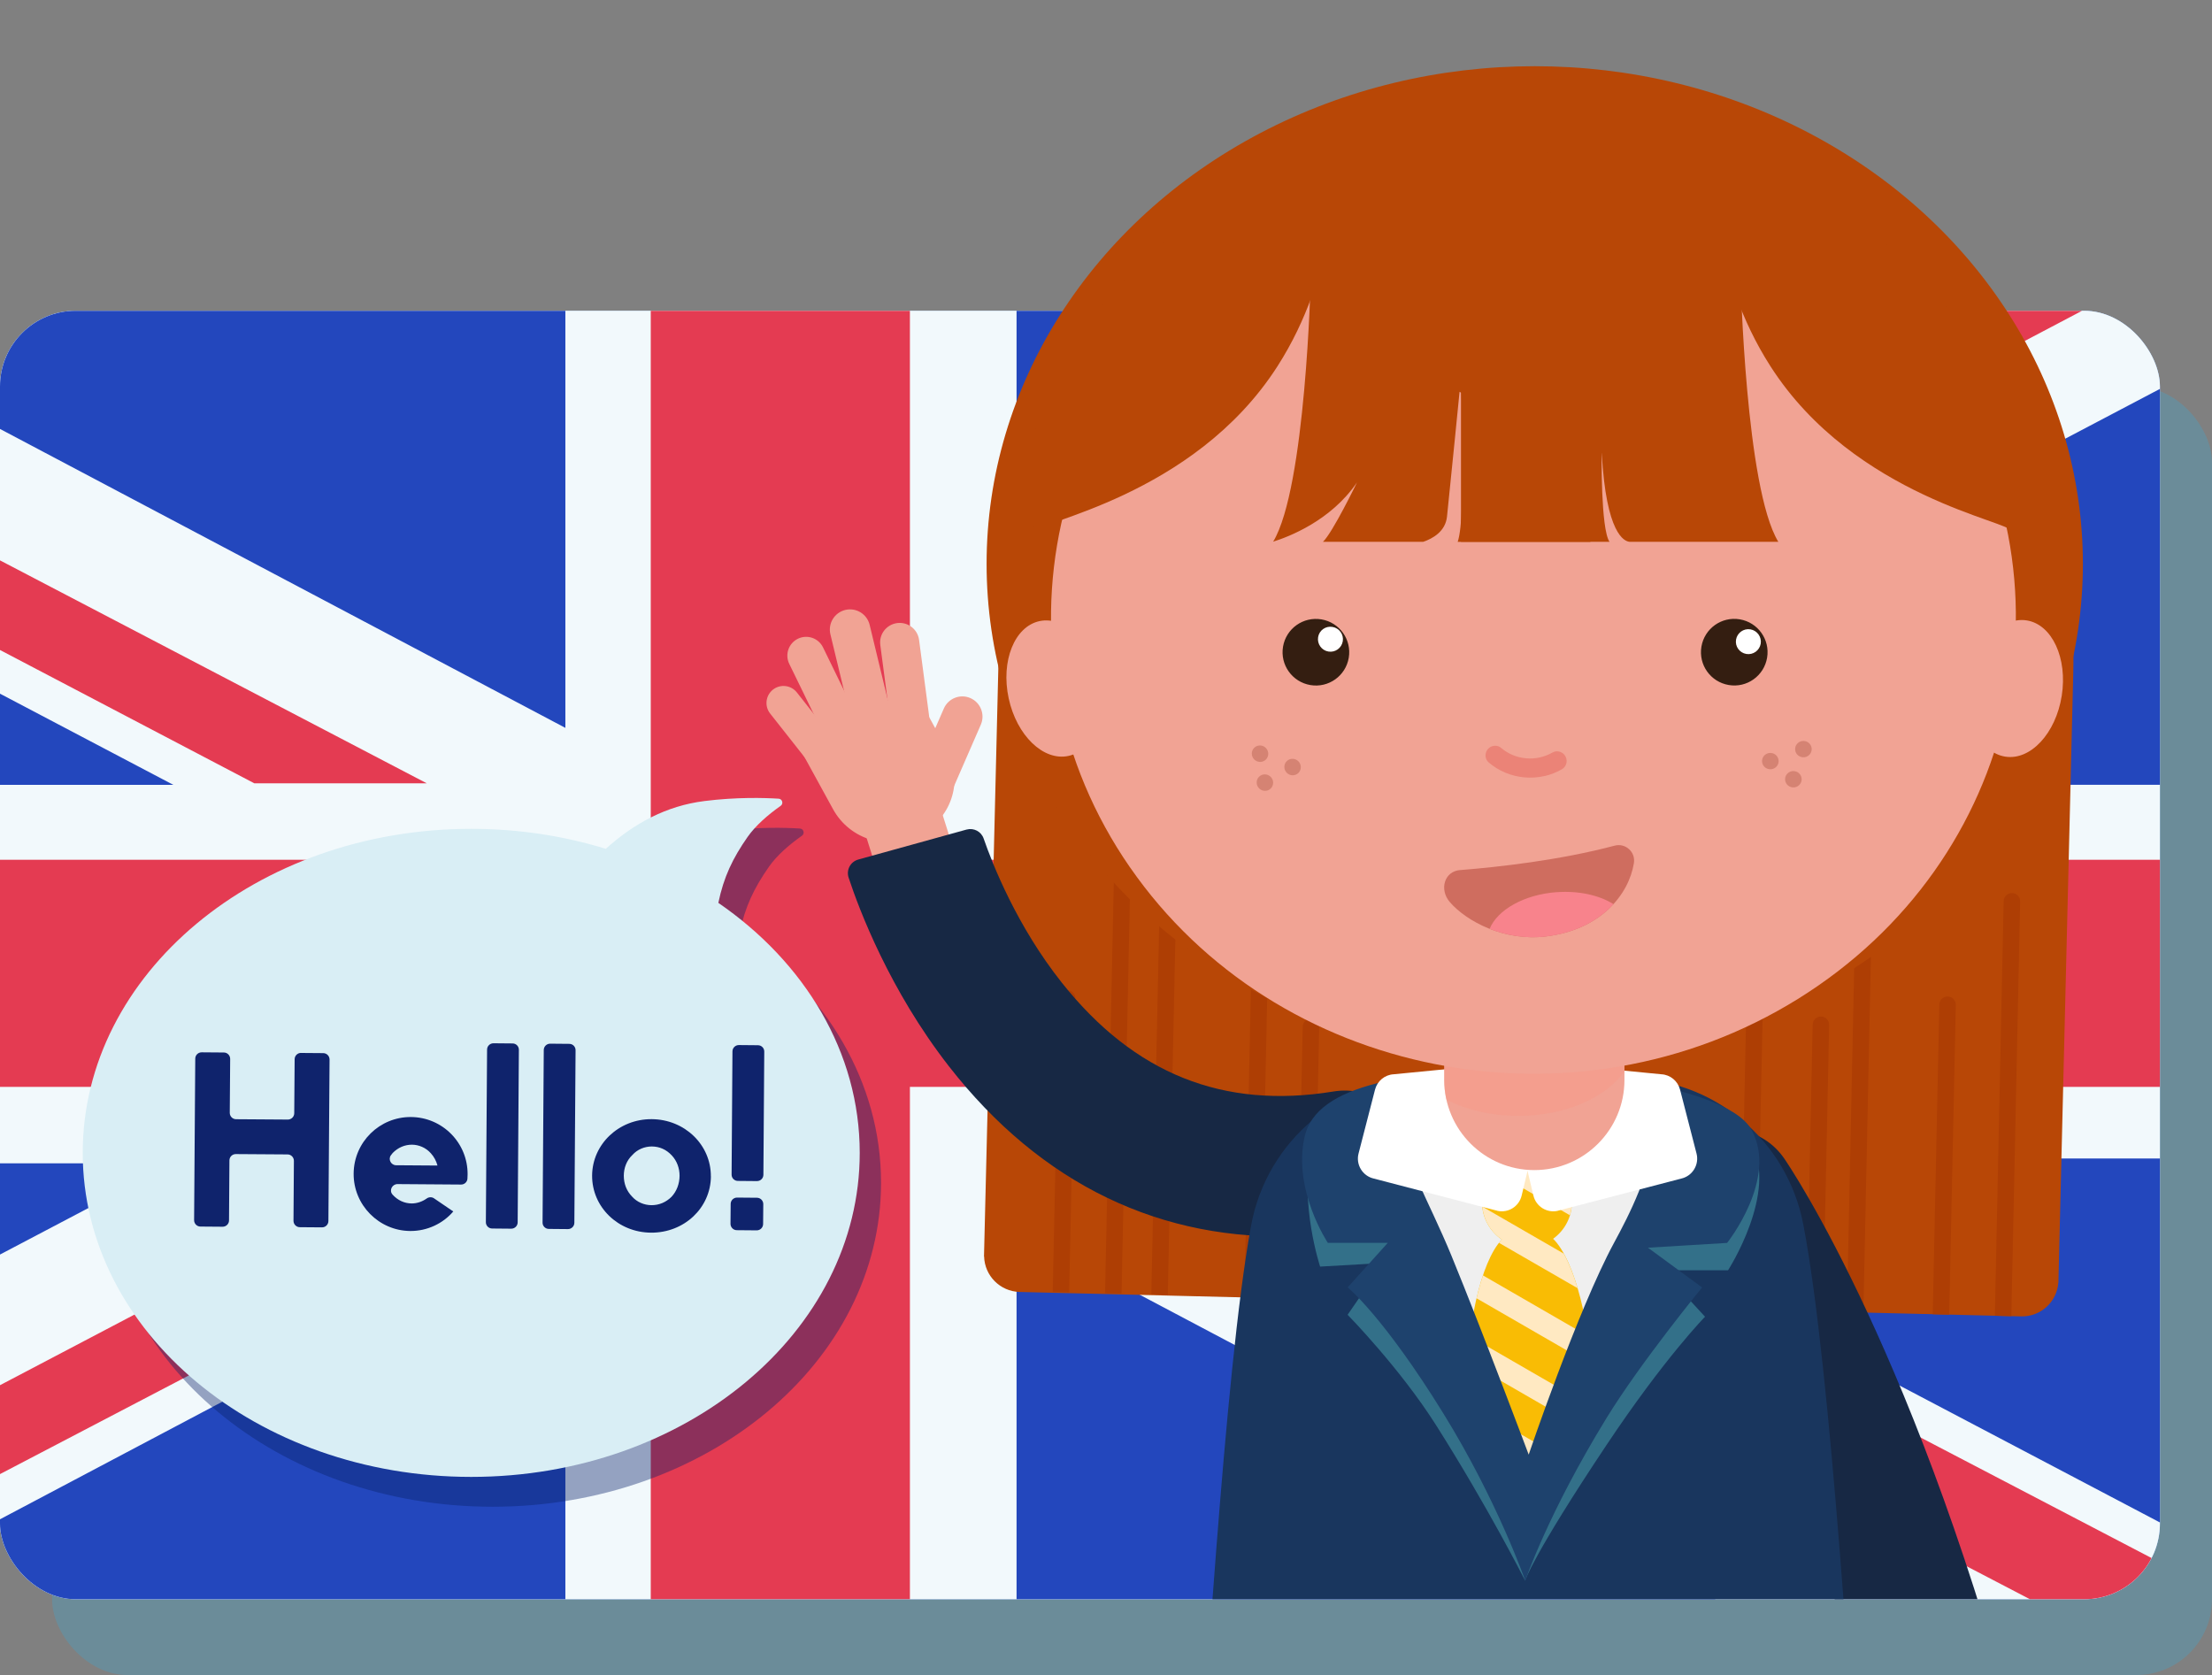 <?xml version="1.0" encoding="UTF-8"?><svg xmlns="http://www.w3.org/2000/svg" xmlns:xlink="http://www.w3.org/1999/xlink" viewBox="0 0 383.93 290.71"><rect x="0" y="0" width="383.93" height="290.71" fill="#808080" stroke="none"/><defs><style>.cls-1{fill:none;}.cls-2{clip-path:url(#clippath);}.cls-3{fill:#f8838c;}.cls-4{fill:#f9bc04;}.cls-5{fill:#f1a394;}.cls-6{fill:#eb8377;}.cls-7,.cls-8{fill:#fff;}.cls-9{fill:#ffe9c2;}.cls-10{fill:#efefef;}.cls-11{fill:#b84706;}.cls-12{fill:#341e11;}.cls-13{fill:#cf6d5f;}.cls-14{fill:#d9eef5;}.cls-15{fill:#ae3e04;}.cls-16{fill:#e43b52;}.cls-17{fill:#172844;}.cls-18{fill:#1e426d;}.cls-19{fill:#2347bd;}.cls-20{fill:#072033;}.cls-21{fill:#0f236c;}.cls-22{fill:#4f85ea;}.cls-23{clip-path:url(#clippath-1);}.cls-24{fill:#469ca8;mix-blend-mode:multiply;opacity:.57;}.cls-25{fill:#1cc1ff;opacity:.2;}.cls-26{fill:#19365e;fill-rule:evenodd;}.cls-27{isolation:isolate;}.cls-28{fill:#953926;opacity:.3;}.cls-29{fill:#f89686;opacity:.42;}.cls-30{fill:#08226b;opacity:.4;}.cls-8{opacity:.65;}</style><clipPath id="clippath"><rect id="Rounded_Rectangle_1_copy-2" class="cls-1" x="0" y="53.94" width="374.89" height="223.62" rx="13.15" ry="13.15"/></clipPath><clipPath id="clippath-1"><path id="Rounded_Rectangle_1_copy-3" class="cls-1" d="M13.15,0H361.73c7.26,0,13.15,7.31,13.15,16.33v244.9c0,9.02-5.89,16.33-13.15,16.33H13.15c-7.26,0-13.15-7.31-13.15-16.33V16.33C0,7.31,5.89,0,13.15,0Z"/></clipPath></defs><g class="cls-27"><g id="Layer_2"><g id="Layer_1-2"><g><rect id="Rounded_Rectangle_1" class="cls-25" x="9.04" y="67.1" width="374.89" height="223.62" rx="13.15" ry="13.15"/><rect id="Rounded_Rectangle_1_copy" class="cls-22" x="0" y="53.94" width="374.89" height="223.62" rx="13.15" ry="13.15"/><g class="cls-2"><g><rect class="cls-14" x="-2.82" y="52.8" width="385.65" height="226.28"/><g><g><rect class="cls-8" x="-51.53" y="18.92" width="463.21" height="298.61"/><polygon class="cls-16" points="411.71 149.22 157.93 149.22 157.93 18.93 112.95 18.93 112.95 149.22 -51.37 149.22 -51.37 188.64 112.95 188.64 112.95 317.53 157.93 317.53 157.93 188.64 411.71 188.64 411.71 149.22"/></g><g><polygon class="cls-19" points="-51.53 93.29 -51.53 136.22 30.09 136.22 -51.53 93.29"/><polygon class="cls-19" points="-51.53 18.92 -68.69 38.13 98.13 126.33 98.13 18.91 -51.53 18.92"/><polygon class="cls-16" points="74.07 135.95 -51.53 70.34 -51.53 85.8 44.14 135.95 74.07 135.95"/><polygon class="cls-16" points="206.93 201.8 427.99 316.98 427.99 298.88 241.96 201.8 206.93 201.8"/></g><g><polygon class="cls-19" points="-51.53 244.84 -51.53 201.91 30.09 201.91 -51.53 244.84"/><polygon class="cls-19" points="-28.93 286.47 -7.69 267.75 98.13 211.8 98.13 317.85 -28.93 286.47"/><polygon class="cls-16" points="73.43 201.85 -51.44 267.43 -22.24 267.46 98.25 204.52 98.25 201.85 73.43 201.85"/></g><g><polygon class="cls-19" points="428.54 39.28 423.06 136.21 244.24 136.21 428.54 39.28"/><polygon class="cls-19" points="428.54 -12.18 419.94 -7.43 176.44 124.13 176.44 -1.62 428.54 -12.18"/><polygon class="cls-16" points="453.09 5.62 420.21 5.61 176.56 132.87 176.56 135.47 206.61 135.47 453.09 5.62"/></g><g><polygon class="cls-19" points="455.54 306.65 449.13 201.07 254.78 201.07 455.54 306.65"/><polygon class="cls-19" points="298.91 278.97 300.31 278.91 176.44 213.41 176.44 337.55 298.91 278.97"/></g></g></g></g><path class="cls-30" d="M125.96,144.21c-6.58,.82-12.23,3.87-17.11,8.29-7.28-2.24-15.15-3.47-23.36-3.47-37.24,0-67.43,25.18-67.43,56.24s30.19,56.24,67.43,56.24,67.43-25.17,67.43-56.24c0-17.47-9.55-33.08-24.54-43.39,.93-4.47,2.48-7.73,5.09-11.46,1.37-1.95,3.51-3.82,5.73-5.38,.52-.37,.29-1.2-.35-1.24-2.55-.16-7.33-.29-12.91,.41h.01Z"/><path class="cls-14" d="M122.26,139.03c-6.58,.82-12.23,3.87-17.11,8.29-7.28-2.24-15.15-3.47-23.36-3.47-37.24,0-67.43,25.18-67.43,56.24s30.19,56.24,67.43,56.24,67.43-25.17,67.43-56.24c0-17.47-9.55-33.08-24.54-43.39,.93-4.47,2.48-7.73,5.09-11.46,1.37-1.95,3.51-3.82,5.73-5.38,.52-.37,.29-1.2-.35-1.24-2.55-.16-7.33-.29-12.91,.41h.01Z"/><path class="cls-21" d="M52.25,182.75l3.85,.03c.61,0,1.1,.5,1.1,1.11l-.2,28.03c0,.61-.5,1.1-1.11,1.1l-3.85-.03c-.61,0-1.1-.5-1.1-1.11l.07-10.41c0-.61-.49-1.11-1.1-1.11l-8.98-.06c-.61,0-1.11,.49-1.11,1.1l-.07,10.41c0,.61-.5,1.1-1.11,1.1l-3.85-.03c-.61,0-1.1-.5-1.1-1.11l.2-28.03c0-.61,.5-1.1,1.11-1.1l3.85,.03c.61,0,1.1,.5,1.1,1.11l-.07,9.36c0,.61,.49,1.11,1.1,1.11l8.98,.06c.61,0,1.11-.49,1.11-1.1l.07-9.37c0-.61,.5-1.1,1.11-1.1Zm26.44,27.49c-1.78,2.1-4.52,3.43-7.49,3.41-5.44-.04-9.86-4.52-9.82-9.96,.04-5.49,4.52-9.86,9.96-9.82,5.44,.04,9.86,4.47,9.82,9.96,0,.26-.01,.52-.03,.77-.05,.57-.54,1-1.11,.99l-11.03-.08c-.93,0-1.49,1.1-.87,1.8,0,0,0,.01,.01,.02,.9,1,2.06,1.53,3.32,1.54,.92,0,1.84-.31,2.61-.86,.38-.27,.89-.29,1.27-.03l3.36,2.29v-.02Zm-2.76-7.96c-.21-.78-.6-1.52-1.15-2.12-.85-.96-2.06-1.48-3.28-1.49-1.25,0-2.42,.5-3.34,1.44-.11,.13-.22,.27-.32,.41-.51,.71,.04,1.71,.91,1.72l7.17,.05h.01Zm8.4,9.83l.21-29.94c0-.61,.5-1.1,1.11-1.1l3.32,.03c.61,0,1.1,.5,1.09,1.11l-.21,29.94c0,.61-.5,1.1-1.11,1.1l-3.32-.03c-.61,0-1.1-.5-1.09-1.11Zm9.84,.07l.21-29.94c0-.61,.5-1.1,1.11-1.1l3.32,.03c.61,0,1.1,.5,1.09,1.11l-.21,29.94c0,.61-.5,1.1-1.11,1.1l-3.32-.03c-.61,0-1.1-.5-1.09-1.11Zm29.22-8.02c-.04,5.49-4.64,9.82-10.4,9.78-5.7-.04-10.25-4.43-10.22-9.92,.04-5.44,4.64-9.82,10.35-9.78,5.74,.04,10.29,4.47,10.26,9.92Zm-5.44-.09c0-1.33-.46-2.59-1.36-3.55-.94-1-2.1-1.53-3.45-1.54-1.25,0-2.51,.5-3.38,1.48-1,.94-1.48,2.24-1.49,3.58,0,1.38,.46,2.64,1.44,3.64,.85,.96,2.1,1.48,3.36,1.49,1.33,0,2.51-.5,3.47-1.44,.92-.98,1.4-2.28,1.41-3.66Zm8.84,8.33l.03-3.45c0-.61,.5-1.1,1.11-1.1l3.45,.03c.61,0,1.1,.5,1.1,1.11l-.03,3.45c0,.61-.5,1.1-1.11,1.1l-3.45-.03c-.61,0-1.1-.5-1.1-1.11Zm.19-8.55l.15-21.37c0-.61,.5-1.1,1.11-1.1l3.32,.03c.61,0,1.1,.5,1.09,1.11l-.15,21.37c0,.61-.5,1.1-1.11,1.1l-3.32-.03c-.61,0-1.1-.5-1.09-1.11Z"/><g class="cls-23"><g><path class="cls-11" d="M262.64,226.32l-85.66-2.09h-.04s0,0,0,0c-3.37-.11-6.04-2.82-6.13-6.15,0,0-.01,0-.02-.01l2.57-105.48c1.05-43.11,20.94-61.59,20.94-61.59l72.85-9.58-4.51,184.91ZM341.95,54.59l-72.3-13.12-4.51,184.91,85.7,2.09s0,0,0,0c3.37,.06,6.17-2.52,6.42-5.85,0,0,.01,0,.02,0v-.33s0,0,0,0h0s2.56-105.15,2.56-105.15c1.05-43.11-17.91-62.54-17.91-62.54Z"/><g><path class="cls-15" d="M317.48,177.9c.02-.79-.6-1.45-1.39-1.47-.79-.02-1.45,.6-1.47,1.39l-1.06,49.75,2.86,.07,1.06-49.73Z"/><path class="cls-15" d="M324.81,162.15c.02-.79-.6-1.45-1.39-1.47-.79-.02-1.45,.6-1.47,1.39l-1.39,65.67,2.86,.07,1.39-65.65Z"/><path class="cls-15" d="M339.46,174.42c.02-.79-.6-1.45-1.39-1.47-.79-.02-1.45,.6-1.47,1.39l-1.14,53.76,2.86,.07,1.14-53.74Z"/><path class="cls-15" d="M304.85,227.35l1.28-60.07c.02-.79-.6-1.45-1.39-1.47-.79-.02-1.45,.6-1.47,1.39l-1.28,60.09,2.86,.07Z"/><path class="cls-15" d="M349.24,155c-.79-.02-1.45,.6-1.47,1.39l-1.53,71.97,2.86,.07,1.53-71.96c.02-.79-.6-1.45-1.39-1.47Z"/><path class="cls-15" d="M196.18,153.17c.02-.79-.6-1.45-1.39-1.47-.79-.02-1.45,.6-1.47,1.39l-1.52,71.36,2.86,.07,1.51-71.34Z"/><path class="cls-15" d="M218.97,152.07c-.79-.02-1.45,.6-1.47,1.39l-1.52,71.58,2.86,.07,1.52-71.56c.02-.79-.6-1.45-1.39-1.47Z"/><path class="cls-15" d="M202.67,158.84c-.79-.02-1.45,.6-1.47,1.39l-1.37,64.41,2.86,.07,1.37-64.39c.02-.79-.6-1.45-1.39-1.47Z"/><path class="cls-15" d="M186.66,173.32c.02-.79-.6-1.45-1.39-1.47-.79-.02-1.45,.6-1.47,1.39l-1.08,50.97c.07,0,.15,.02,.22,.02,0,0,0,0,0,0h.04s0,0,0,0h0l2.59,.06,1.08-50.97Z"/><path class="cls-15" d="M227.58,176.79c-.79-.02-1.45,.6-1.47,1.39l-1,47.08,2.86,.07,1-47.06c.02-.79-.6-1.45-1.39-1.47Z"/></g><path class="cls-17" d="M349.85,308.47c1.12-.29,1.8-1.43,1.51-2.56-18.09-70.07-40.72-103.46-41.69-104.86-3.68-5.35-10.98-6.69-16.34-3.03-5.35,3.67-6.72,10.99-3.07,16.35,.05,.08,5.48,8.11,12.94,24.3,6.76,14.66,16.58,39.14,25.34,73.05,.29,1.12,1.42,1.8,2.54,1.51l18.76-4.77Z"/><g><rect class="cls-5" x="151.48" y="138.91" width="13.79" height="17.7" transform="translate(353.85 241.05) rotate(162.5)"/><g><path class="cls-5" d="M143.01,123.18h22.3v12.42c0,5.86-4.76,10.62-10.62,10.62h-.62c-6.11,0-11.07-4.96-11.07-11.07v-11.97h0Z" transform="translate(-45.77 90.67) rotate(-28.73)"/><path class="cls-5" d="M151.17,126.13c-1.74,.21-3.39-.91-3.81-2.66l-3.23-13.38c-.45-1.88,.7-3.77,2.58-4.23,1.88-.45,3.77,.7,4.23,2.58l3.23,13.38c.45,1.88-.7,3.77-2.58,4.23-.14,.03-.27,.06-.41,.07Z"/><path class="cls-5" d="M146.6,128.38c-1.54,.54-3.27-.15-4-1.65l-5.61-11.51c-.79-1.62-.12-3.57,1.5-4.36,1.62-.79,3.57-.12,4.36,1.5l5.61,11.51c.79,1.62,.12,3.57-1.5,4.36-.12,.06-.24,.11-.36,.15Z"/><path class="cls-5" d="M144.73,133.66c-1.26,.77-2.93,.5-3.86-.69l-7.2-9.13c-1.01-1.28-.79-3.14,.49-4.15,1.28-1.01,3.14-.79,4.15,.49l7.2,9.13c1.01,1.28,.79,3.14-.49,4.15-.09,.07-.19,.14-.29,.2Z"/><path class="cls-5" d="M159.06,127.86c-.23,.08-.47,.14-.72,.18-1.86,.24-3.56-1.06-3.81-2.91l-1.74-13.19c-.25-1.85,1.06-3.55,2.92-3.8,1.86-.24,3.56,1.06,3.81,2.91l1.74,13.19c.21,1.6-.73,3.09-2.19,3.62Z"/><path class="cls-5" d="M160.87,140.43c-.25-.05-.49-.12-.74-.23-1.77-.77-2.58-2.84-1.81-4.61l5.5-12.62c.77-1.77,2.84-2.59,4.61-1.81,1.77,.77,2.58,2.84,1.81,4.61l-5.5,12.62c-.67,1.53-2.3,2.35-3.88,2.04Z"/></g></g><path class="cls-17" d="M167.76,143.98c1.25-.34,2.55,.33,2.97,1.56,1.56,4.51,5.79,15.23,13.59,25.04,12.56,15.8,27.98,21.97,47.12,18.86,6.81-1.11,13.19,3.64,14.05,10.53,.82,6.54-3.92,12.54-10.43,13.58-3.15,.5-6.25,.82-9.31,.96-24.11,1.12-45.08-8.95-61.07-29.47-10.28-13.2-15.56-27.16-17.39-32.72-.44-1.34,.32-2.76,1.68-3.14l18.79-5.2Z"/><ellipse class="cls-11" cx="266.38" cy="97.86" rx="95.14" ry="86.37"/><path class="cls-26" d="M316.46,336.86c-32.9,7.52-74.25,7.01-102.81-.34-4.29-1.1-7.14-5.17-6.78-9.6,2.23-27.25,5.57-88.51,10.27-114.18,2.72-14.85,15.65-25.62,30.71-25.62h34.48c14.97,0,27.84,10.64,30.66,25.38,4.88,25.43,8.48,87.44,10.51,114.76,.34,4.5-2.66,8.59-7.04,9.59Z"/><path class="cls-20" d="M267.93,287.69c-.5,1.63-2.24,2.57-3.9,2.06-1.65-.49-2.57-2.23-2.08-3.87,.49-1.66,2.23-2.61,3.87-2.1,1.66,.51,2.59,2.24,2.1,3.91"/><path class="cls-24" d="M263.56,187.72c-21.58,.5-33.84,2.69-35.94,11.94-2.1,9.25,1.51,20.17,1.51,20.17l10.97-.63-6.2,8.99s9.06,9.23,15.34,19.14c9.07,14.3,15.47,27,15.47,27,0,0,1.3-4.31,14.13-23.54,10.11-15.16,17.1-22.26,17.1-22.26l-7.42-8.06h11.41s8.78-13.61,4.01-22.07c-4.76-8.46-40.39-10.67-40.39-10.67Z"/><polygon class="cls-10" points="245.74 197.36 240.21 204.74 265.77 260.62 289.49 201.05 245.74 197.36"/><g id="NECKTIE"><path id="NECKTIE-2" class="cls-4" d="M276.39,241.45c-.16-11.15-3.04-22.74-6.82-26.45,2-1.44,3.3-3.8,3.26-6.45-.06-4.31-3.6-7.75-7.91-7.69-4.31,.06-7.75,3.6-7.69,7.91,.04,2.65,1.4,4.97,3.44,6.36-3.68,3.82-6.24,15.48-6.09,26.63,.19,13.36,6.13,16.72,11.09,20.93v.18s.07-.06,.1-.09c.04,.03,.08,.06,.12,.09v-.19c4.83-4.34,10.68-7.87,10.49-21.23Z"/><path class="cls-9" d="M255.32,248.55l15.92,9.19c.86-.95,1.66-2.02,2.37-3.25l-18.94-10.94c.11,1.86,.33,3.52,.66,4.99Z"/><path class="cls-9" d="M275.8,248.49c.26-1.29,.45-2.72,.53-4.31l-21.2-12.24c-.18,1.43-.31,2.9-.4,4.38l21.07,12.17Z"/><path class="cls-9" d="M276.17,236.82c-.13-1.67-.32-3.33-.56-4.94l-18.21-10.52c-.41,1.22-.79,2.55-1.12,3.97l19.89,11.48Z"/><path class="cls-9" d="M273.82,223.58c-.7-2.35-1.51-4.39-2.4-6l-14.14-8.16c.23,2.38,1.52,4.45,3.39,5.71-.17,.17-.33,.38-.49,.58l13.64,7.87Z"/><path class="cls-9" d="M259.34,203.33l13.14,7.59c.23-.75,.36-1.54,.35-2.37-.01-.79-.14-1.55-.37-2.26l-9.1-5.25c-1.57,.34-2.96,1.16-4.02,2.29Z"/></g><path class="cls-18" d="M303.95,196.01c-4.76-8.46-37.92-10.67-37.92-10.67-21.58,.5-37.49,2.69-39.59,11.94-2.1,9.25,4.03,18.43,4.03,18.43h10.4l-6.96,7.73s6.21,5.02,16.68,21.99c9.37,15.18,14.14,28.91,14.14,28.91,0,0,3.91-11.61,14.13-28.26,5.98-9.73,16.57-22.63,16.57-22.63l-9.4-6.9,13.74-.83s8.96-11.23,4.19-19.7Zm-23.81,19.7c-6.3,11.63-14.81,36.75-14.81,36.75,0,0-7.98-21.29-13.41-34.53-3.9-9.5-8.69-17.38-8.69-22.68,0-6.03,8.41-6.45,20.48-6.73,0,0,24.25,1.29,23.73,6.69-.78,8.17-4.67,15.64-7.3,20.5Z"/><path class="cls-7" d="M270.41,210.13l21.41-5.58c1.95-.45,3.14-2.42,2.64-4.35l-2.86-11.09c-.39-1.5-1.7-2.58-3.24-2.66l-23.06-2.25c-2.38-.14-4.22,2.06-3.66,4.38l4.51,18.92c.45,1.91,2.36,3.09,4.27,2.64Z"/><path class="cls-7" d="M259.85,210.13l-21.41-5.58c-1.95-.45-3.14-2.42-2.64-4.35l2.86-11.09c.39-1.5,1.7-2.58,3.24-2.66l23.06-2.25c2.38-.14,4.22,2.06,3.66,4.38l-4.51,18.92c-.45,1.91-2.36,3.09-4.27,2.64Z"/><g><path class="cls-5" d="M250.67,172.25h31.28v15.19c0,8.63-7.01,15.64-15.64,15.64h0c-8.63,0-15.64-7.01-15.64-15.64v-15.19h0Z"/><path class="cls-29" d="M281.95,185.94v-10.98c-.68-.97-1.54-1.88-2.55-2.71h-28.74v15.19c0,1.17,.14,2.3,.38,3.4,3.44,1.77,7.78,2.83,12.5,2.83,8.17,0,15.21-3.17,18.4-7.73Z"/><path class="cls-5" d="M196.13,150.53c25.35,36.62,77.24,46.85,115.92,22.85,38.67-24,49.48-73.13,24.13-109.75-25.35-36.62-77.24-46.84-115.92-22.85-38.67,24-49.48,73.14-24.13,109.76"/><path class="cls-5" d="M175.07,121.19c1.39,6.46,6.03,10.94,10.37,10.01,4.34-.93,6.74-6.92,5.36-13.38-1.39-6.46-6.03-10.94-10.37-10.02-4.34,.93-6.75,6.92-5.36,13.39"/><path class="cls-5" d="M341.97,118.25c-1.03,6.53,1.68,12.38,6.07,13.07,4.39,.7,8.78-4.03,9.81-10.56,1.03-6.53-1.68-12.38-6.07-13.08-4.38-.7-8.77,4.03-9.81,10.56"/><g><path class="cls-12" d="M306.71,114.15c-.53,3.15-3.51,5.28-6.66,4.74-3.15-.53-5.27-3.5-4.74-6.66,.53-3.15,3.51-5.27,6.66-4.74,3.15,.53,5.27,3.51,4.74,6.66"/><path class="cls-7" d="M305.6,111.72c-.2,1.18-1.32,1.98-2.5,1.78-1.18-.2-1.98-1.31-1.78-2.49,.2-1.18,1.32-1.98,2.5-1.78,1.18,.21,1.97,1.32,1.78,2.5"/></g><path class="cls-6" d="M268.11,134.68c-1.14,.26-2.33,.35-3.53,.24-2.3-.21-4.43-1.1-6.16-2.56-.79-.66-.77-1.89,.02-2.54h0c.61-.51,1.51-.53,2.11-.01,1.21,1.03,2.71,1.66,4.32,1.8,1.62,.15,3.2-.21,4.58-1,.69-.4,1.57-.22,2.08,.39h0c.66,.79,.46,2-.43,2.51-.94,.54-1.95,.94-2.99,1.18Z"/><g><path class="cls-13" d="M253.44,151.01c6.56-.52,17.25-1.7,26.81-4.24,1.89-.5,3.66,1.11,3.34,3.04-.88,5.43-5.73,11.57-15.29,12.72-7.22,.87-13.78-2.62-16.67-5.98-1.83-2.13-.99-5.32,1.81-5.55Z"/><path class="cls-3" d="M270.18,154.84c-5.67,.42-10.29,3.08-11.63,6.37,2.86,1.13,6.23,1.75,9.75,1.33,5.35-.65,9.22-2.85,11.75-5.62-2.44-1.53-5.99-2.36-9.88-2.07Z"/></g><g><path class="cls-12" d="M234.1,114.16c-.53,3.15-3.51,5.27-6.66,4.74-3.15-.53-5.28-3.51-4.75-6.66,.53-3.15,3.51-5.27,6.67-4.74,3.14,.53,5.27,3.51,4.74,6.66"/><path class="cls-7" d="M233.06,111.3c-.2,1.18-1.31,1.98-2.5,1.78-1.18-.2-1.97-1.32-1.78-2.5s1.31-1.98,2.5-1.77c1.18,.2,1.98,1.31,1.78,2.49"/></g><g><ellipse class="cls-28" cx="313.04" cy="130.03" rx="1.42" ry="1.44" transform="translate(163.37 434.17) rotate(-86.36)"/><ellipse class="cls-28" cx="311.29" cy="135.26" rx="1.42" ry="1.44" transform="translate(156.52 437.32) rotate(-86.36)"/><ellipse class="cls-28" cx="307.29" cy="132.11" rx="1.42" ry="1.44" transform="translate(155.92 430.38) rotate(-86.36)"/></g><g><ellipse class="cls-28" cx="224.35" cy="133.15" rx="1.42" ry="1.44" transform="translate(-29.37 193.86) rotate(-44.15)"/><ellipse class="cls-28" cx="219.55" cy="135.85" rx="1.42" ry="1.44" transform="translate(-32.61 191.28) rotate(-44.15)"/><ellipse class="cls-28" cx="218.7" cy="130.83" rx="1.42" ry="1.44" transform="translate(-29.35 189.27) rotate(-44.15)"/></g></g><g><g><path class="cls-11" d="M264.86,68.43c-.08-3.73-.13-7.46-.2-11.19-.04-2.08-.07-4.16-.13-6.23,0-.07,0-.13,0-.2-.36-7.43-1.01-14.8-2.26-22.14-.43-2.52-.46-5.02-.16-7.45-35.7,.59-65.98,18.19-77.54,42.89-2.67,4.26-4.53,8.59-5.37,12.52-1.05,4.9-1.63,9.72,.28,14.33l-.07,4.82c.02-1.19,.17-2.54,.45-4,.06,.13,.12,.26,.18,.39-.65-1.56,27.05-5.78,41.68-28.59,2.64-4.11,4.53-8.23,5.89-11.97,6.49,8.08,23.04,16.26,36.49,20.27,.29,.09,.58,.17,.87,.25-.04-1.23-.09-2.46-.11-3.7Z"/><path class="cls-11" d="M264.16,68.43c.08-3.73,.13-7.46,.2-11.19,.04-2.08,.07-4.16,.13-6.23,0-.07,0-.13,0-.2,.36-7.43,1.01-14.8,2.26-22.14,.43-2.52,.46-5.02,.16-7.45,35.7,.59,65.98,18.19,77.54,42.89,2.67,4.26,4.53,8.59,5.37,12.52,1.05,4.9,1.63,9.72-.28,14.33l.07,4.82c-.02-1.19-.17-2.54-.45-4-.06,.13-.12,.26-.18,.39,.65-1.56-27.05-5.78-41.68-28.59-2.64-4.11-4.53-8.23-5.89-11.97-6.49,8.08-23.04,16.26-36.49,20.27-.29,.09-.58,.17-.87,.25,.04-1.23,.09-2.46,.11-3.7Z"/><path class="cls-11" d="M258.55,22.99l3.25-1.77s2.89-.07,5.35-.02,2.16,26.3,2.16,26.3l-9.63,1.22-1.13-25.73Z"/></g><path class="cls-11" d="M227.5,48.43s-.86,36.24-6.52,45.58c2.63-.82,10-3.6,14.55-10.29,0,0-4.23,8.74-5.91,10.32h17.4c1.66-.57,3.85-1.79,4.13-4.36,.44-4.05,2.41-23.99,2.41-23.99,0,0,1.03,23.66-.55,28.36h23.03V44.47l-48.54,3.96Z"/><g><path class="cls-11" d="M282.93,94.04s-.04,0-.06,0h-.07s.13,0,.13,0Z"/><path class="cls-11" d="M278.01,78.63c.76,14.09,3.94,15.35,4.86,15.41h.25s-.06,0-.16,0h25.7c-5.68-9.29-6.54-45.61-6.54-45.61l-48.54-3.96v49.57h25.78c-1.55-2.26-1.36-15.41-1.36-15.41Z"/></g></g></g></g></g></g></g></g></svg>